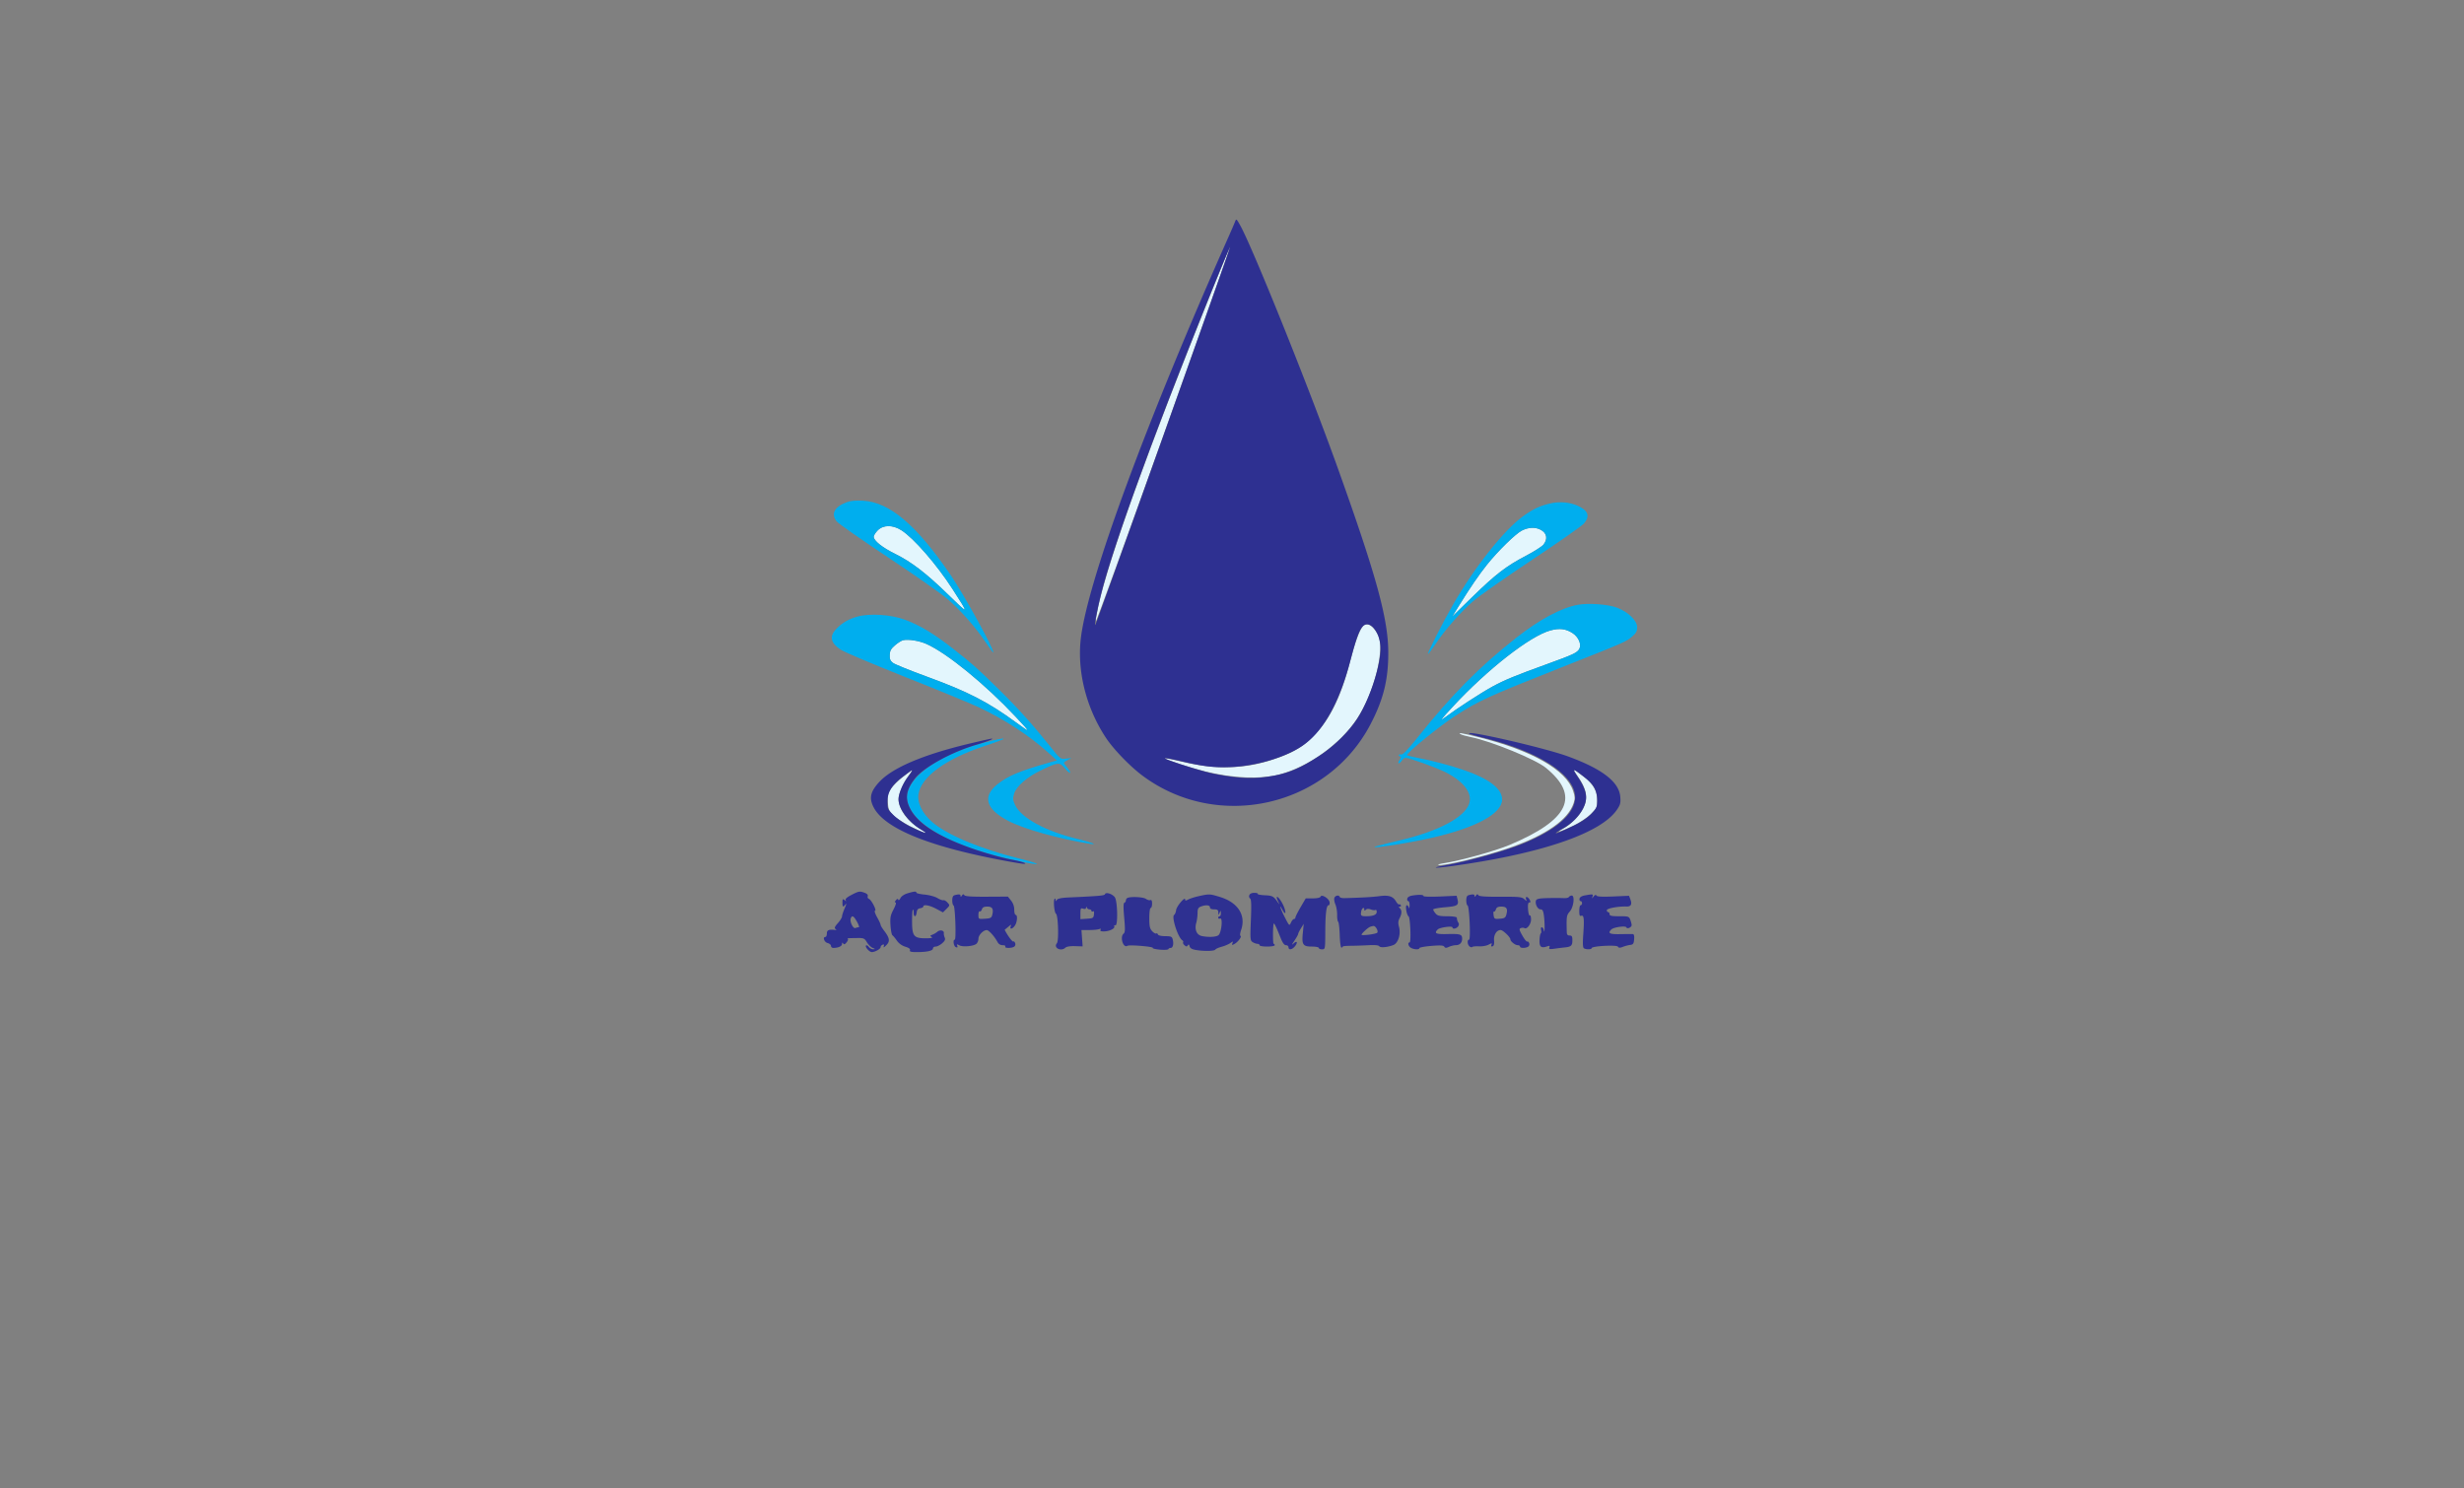 <svg xmlns="http://www.w3.org/2000/svg" viewBox="0 0 1788 1080"><rect x="0" y="0" width="1788" height="1080" fill="#808080" stroke="none"/><path d="M878.726 212.748c-45.32 112.449-74.013 192.203-81.728 227.173-1.143 5.181-1.946 10.11-1.784 10.952.162.843 22.208-59.857 48.99-134.887 26.783-75.031 48.567-136.548 48.411-136.705-.157-.157-6.407 14.903-13.889 33.467M636.923 384.923c-1.608 1.608-2.923 3.692-2.923 4.632 0 2.824 6.225 7.814 15.384 12.33 12.096 5.965 22.88 14.26 39.037 30.029 14.901 14.541 14.934 14.49 2.801-4.344-11.466-17.8-28.207-37.053-37.168-42.746-6.317-4.013-13.058-3.974-17.131.099m467.478.108c-4.526 2.24-17.476 14.91-25.449 24.897-5.799 7.264-12.201 16.616-19.903 29.072l-5.255 8.5 14.353-14.015c17.11-16.708 24.763-22.597 39.139-30.118 5.932-3.104 11.67-6.766 12.75-8.14 3.263-4.148 2.427-8.419-2.108-10.764-3.919-2.027-8.69-1.827-13.527.568M988.827 454.75c-2.415 2.85-5.727 11.97-8.874 24.437-7.028 27.838-16.194 45.624-29.907 58.033-6.666 6.033-13.455 9.693-25.577 13.791-20.965 7.086-41.861 7.727-65.867 2.018-7.094-1.687-13.084-2.88-13.313-2.652-.583.584 19.602 7.142 29.211 9.491 20.674 5.053 39.948 5.831 54 2.18 20.822-5.411 43.996-21.992 56.024-40.083 12.715-19.127 20.727-51.378 15.269-61.465-3.796-7.016-8.018-9.23-10.966-5.75m136.197 2.822c-14.766 4.053-45.6 28.134-70.716 55.228-8.829 9.524-9.892 10.972-5.808 7.903 8.345-6.269 26.541-18.078 34.648-22.485 8.699-4.729 16.495-7.937 39.635-16.309 18.874-6.829 21.763-8.192 23.249-10.968 1.732-3.236-.561-8.607-4.875-11.421-4.899-3.196-9.545-3.757-16.133-1.948m-469.672 7.074c-1.182.256-3.822 1.912-5.866 3.68-3.005 2.597-3.743 3.949-3.851 7.057-.106 3.022.4 4.248 2.365 5.732 1.375 1.038 12.4 5.508 24.5 9.933 29.953 10.955 44.525 18.45 65 33.436 10.744 7.863 10.725 7.7-.5-4.288-21.935-23.424-49.812-46.182-64.679-52.802-5.249-2.337-13.048-3.6-16.969-2.748M1060 532.922c.825.474 4.2 1.413 7.5 2.087 14.945 3.053 46.665 16.056 54.232 22.232 25.073 20.463 16.951 37.79-26.232 55.96-10.619 4.468-36.166 11.565-48.183 13.386-2.649.402-4.234.928-3.521 1.17 3.156 1.072 34.367-6.445 51.466-12.395 26.736-9.304 42.771-20.507 46.683-32.616 1.009-3.124.939-4.58-.42-8.671-5.111-15.389-29.932-29.481-68.922-39.131-12.282-3.039-15.187-3.506-12.603-2.022m84.418 29.831c6.952 9.676 8.2 16.273 4.519 23.876-2.604 5.381-8.999 11.816-14.887 14.983-6.61 3.554-.841 1.74 7.94-2.498 4.12-1.988 9.632-5.669 12.25-8.18 4.49-4.307 4.76-4.863 4.76-9.79 0-7.149-2.761-12.082-9.734-17.397-8.387-6.392-8.784-6.473-4.848-.994m-489.09 1.011c-3.395 2.605-7.365 6.536-8.823 8.736-2.272 3.427-2.596 4.825-2.264 9.761.332 4.923.88 6.269 3.77 9.25 1.86 1.919 7.231 5.462 11.935 7.872 10.238 5.247 15.662 6.999 8.368 2.704-9.613-5.661-16.325-14.781-16.304-22.153.011-3.918 3.654-12.316 7.57-17.45 1.462-1.916 2.491-3.478 2.289-3.47-.203.008-3.146 2.146-6.541 4.75" fill="#e3f6fd" fill-rule="evenodd"/><path d="M614.558 364.426c-9.082 3.388-11.785 8.473-7.441 13.996 1.219 1.549 18.003 13.293 37.299 26.098s38.79 26.483 43.32 30.395c9.61 8.299 20.26 20.403 27.535 31.292 2.831 4.239 5.307 7.549 5.5 7.355 1.199-1.199-21.213-41.958-30.822-56.053-24.898-36.526-44.362-53.06-63.72-54.127-5.283-.292-8.977.039-11.671 1.044m510.442.932c-7.648 1.789-12.256 3.935-19.422 9.049-13.983 9.978-35.623 37.229-51.294 64.593-7.621 13.308-18.626 34.991-18.051 35.567.241.24 2.745-3.051 5.564-7.315 6.65-10.056 17.774-22.715 27.203-30.953 4.125-3.605 23.318-17.066 42.651-29.915 19.334-12.848 36.321-24.751 37.75-26.449 4.587-5.452 3.065-9.516-4.88-13.027-5.602-2.475-13.039-3.065-19.521-1.55m-488.077 19.565c-1.608 1.608-2.923 3.692-2.923 4.632 0 2.824 6.225 7.814 15.384 12.33 12.096 5.965 22.88 14.26 39.037 30.029 14.901 14.541 14.934 14.49 2.801-4.344-11.466-17.8-28.207-37.053-37.168-42.746-6.317-4.013-13.058-3.974-17.131.099m467.478.108c-4.526 2.24-17.476 14.91-25.449 24.897-5.799 7.264-12.201 16.616-19.903 29.072l-5.255 8.5 14.353-14.015c17.11-16.708 24.763-22.597 39.139-30.118 5.932-3.104 11.67-6.766 12.75-8.14 3.263-4.148 2.427-8.419-2.108-10.764-3.919-2.027-8.69-1.827-13.527.568m40.548 53.909c-12.085 2.223-27.745 10.599-44.605 23.856-26.644 20.951-46.991 41.488-71.344 72.011-7.543 9.455-10.993 13.051-12.25 12.77-.962-.214-1.75.018-1.75.517 0 .498.502.906 1.115.906.681 0 .477.974-.523 2.5-.901 1.375-1.182 2.5-.624 2.5.558 0 1.577-.9 2.264-2 .687-1.1 1.871-2 2.632-2 2.765 0 22.136 6.975 29.071 10.467 13.193 6.644 19.647 15.209 17.154 22.763-3.324 10.071-22.327 20.092-50.856 26.817-7.003 1.651-14.083 3.395-15.733 3.875-10.637 3.097 21.46-1.704 40-5.983 32.05-7.397 50.5-17.53 50.5-27.737 0-7.71-9.441-15.001-27.552-21.276-9.671-3.351-24.172-7.165-34.516-9.078-3.813-.705-6.932-1.543-6.932-1.861 0-1.863 23.742-21.138 35-28.415 17.014-10.997 24.025-14.194 78-35.566 45.051-17.839 46.15-18.321 50.537-22.173 2.735-2.401 3.463-3.79 3.463-6.608 0-4.811-6.553-11.163-14.656-14.206-6.525-2.45-20.725-3.49-28.395-2.079m-522.868 8.588c-5.942 1.664-10.085 3.974-14.393 8.024-6.16 5.792-5.427 10.767 2.354 15.978 2.489 1.666 23.635 10.612 46.991 19.88 23.357 9.267 47.417 19.185 53.467 22.04 18.523 8.74 36.398 20.43 50.219 32.842l6.218 5.584-5.718 1.622c-21.125 5.988-29.752 9.588-37.294 15.561-11.334 8.977-8.63 18.189 7.856 26.766 11.383 5.922 36.936 13.081 59.219 16.59 6.122.964 1.041-1.099-8-3.248-24.024-5.71-42.136-15.49-46.466-25.091-1.572-3.488-1.672-4.672-.673-8.007 1.609-5.371 9.483-12.222 19.592-17.047 12.545-5.987 13.306-6.051 17.169-1.45 1.792 2.135 3.529 3.611 3.859 3.28.331-.33-.542-1.96-1.94-3.621S772 553.953 772 553.638c0-.316 1.237-1.23 2.75-2.031l2.75-1.458-4 .447c-3.985.446-4.026.414-10.999-8.324-12.823-16.07-24.118-28.646-37.624-41.888-16.207-15.89-18.649-18.062-33.058-29.396-13.841-10.887-24.229-17.165-35.077-21.197-10.157-3.776-25.65-4.787-34.661-2.263m502.943 10.044c-14.766 4.053-45.6 28.134-70.716 55.228-8.829 9.524-9.892 10.972-5.808 7.903 8.345-6.269 26.541-18.078 34.648-22.485 8.699-4.729 16.495-7.937 39.635-16.309 18.874-6.829 21.763-8.192 23.249-10.968 1.732-3.236-.561-8.607-4.875-11.421-4.899-3.196-9.545-3.757-16.133-1.948m-469.672 7.074c-1.182.256-3.822 1.912-5.866 3.68-3.005 2.597-3.743 3.949-3.851 7.057-.106 3.022.4 4.248 2.365 5.732 1.375 1.038 12.4 5.508 24.5 9.933 29.953 10.955 44.525 18.45 65 33.436 10.744 7.863 10.725 7.7-.5-4.288-21.935-23.424-49.812-46.182-64.679-52.802-5.249-2.337-13.048-3.6-16.969-2.748m58.987 74.306c-27.292 6.998-49.453 20.503-54.853 33.428-2.104 5.035-1.85 8.974.928 14.403 7.766 15.177 36.078 29.079 77.086 37.853 19.058 4.078 20.126 2.93 1.55-1.664-27.619-6.83-52.169-17.186-62.738-26.464-6.947-6.098-10.79-13.833-9.882-19.888 1.916-12.776 19.658-25.764 48.07-35.189 18.341-6.084 18.268-7.203-.161-2.479" fill="#00aeee" fill-rule="evenodd"/><path d="M896.159 161.045c-.522 1.35-2.849 6.73-5.171 11.955-58.86 132.42-100.872 246.404-106.52 289-3.214 24.243 3.469 51.434 18.071 73.515 5.467 8.268 17.49 20.711 26.497 27.424 54.787 40.827 134.428 22.702 165.693-37.71 9.17-17.718 12.655-31.801 12.679-51.229.029-24.505-8.41-55.406-36.733-134.5-21.003-58.654-62.343-161.385-71.007-176.455-2.52-4.384-2.577-4.416-3.509-2m-17.941 52.675c-38.867 96.174-68.473 177.011-78.188 213.486-3.176 11.925-6.21 27.308-5.184 26.282.866-.867 98.198-273.777 97.787-274.188-.198-.198-6.685 15.291-14.415 34.42m110.537 241.03c-2.514 2.828-4.66 8.814-8.84 24.651-8.36 31.68-20.363 52.62-35.866 62.567-12.405 7.961-32.309 13.808-50.049 14.703-12.571.635-20.256-.252-37.314-4.306-5.948-1.414-11.048-2.336-11.334-2.05-.764.764 25.903 9.276 34.694 11.074 15.362 3.143 26.643 3.958 37.151 2.685 15.688-1.902 25.188-5.594 40.6-15.78 10.584-6.995 20.784-17.059 27.107-26.745 9.425-14.438 17.938-41.432 16.773-53.186-1.097-11.062-8.375-18.729-12.922-13.613m77.391 77.73c.264.264 5.627 1.784 11.917 3.378 39.361 9.978 64.937 26.829 64.937 42.786 0 11.982-14.319 24.379-39.684 34.357-12.61 4.961-38.403 12.162-52.23 14.582-15.06 2.636-10.71 2.904 6.604.408 62.598-9.028 104.236-23.544 115.648-40.319 2.428-3.569 2.779-4.92 2.424-9.35-.866-10.813-12.993-20.196-37.915-29.333-16.841-6.174-74.684-19.493-71.701-16.509m-361.888 7.029c-34.521 8.195-57.017 17.788-66.553 28.38-6.142 6.824-7.115 11.428-3.789 17.946 7.986 15.654 40.92 28.958 97.084 39.217 5.775 1.055 11.175 1.911 12 1.902 3.098-.031-1.39-1.654-8-2.891-8.311-1.557-21.833-5.412-32.014-9.128-23.461-8.562-37.195-17.644-42.572-28.152-3.86-7.542-2.838-13.672 3.643-21.855 6.477-8.178 26.721-19.264 44.678-24.468 7.724-2.238 13.17-4.447 10.765-4.365-.55.018-7.409 1.555-15.242 3.414m440.551 24.179c6.758 10.046 7.742 15.943 3.87 23.183-3.113 5.819-8.073 10.752-14.429 14.349-9.96 5.636-4.941 4.243 8.444-2.343 5.191-2.554 9.681-5.645 12.25-8.432 3.641-3.95 4.056-4.925 4.056-9.522 0-7.008-2.344-11.369-8.921-16.596-8.754-6.959-9.589-7.06-5.27-.639m-489.971.272C646.866 570.115 644 574.903 644 582.07c0 5.012.256 5.544 4.75 9.869 2.612 2.515 8.125 6.202 12.25 8.195 9.739 4.706 13.874 5.825 7.5 2.03-9.342-5.563-16.521-15.212-16.478-22.149.024-3.902 2.873-10.85 6.349-15.487 2.804-3.74 3.878-5.528 3.32-5.528-.235 0-3.319 2.232-6.853 4.96m-37.124 85.624c-3.13 1.629-4.534 2.91-4.058 3.703.553.921.361.916-.797-.021-1.302-1.054-1.526-.797-1.526 1.75 0 3.441.418 3.664 2.307 1.234.748-.962.47.275-.618 2.75s-1.988 5.206-2 6.07c-.012.863-1.375 3.085-3.028 4.937-2.248 2.518-2.69 3.583-1.75 4.222.948.645.888.815-.244.694-4.601-.491-6 .11-6 2.577 0 1.375-.45 2.5-1 2.5-2.215 0-.922 3.803 1.5 4.411 1.375.345 2.5 1.294 2.5 2.108 0 .815.788 1.475 1.75 1.467 3.539-.027 6.25-1.262 6.265-2.853.011-1.167.238-1.283.796-.404.581.914 1.196.744 2.403-.666.892-1.042 1.359-2.157 1.037-2.478-.653-.654-.332-.691 6.829-.785 4.663-.061 5.238.193 7.006 3.101 1.06 1.743 2.936 3.574 4.17 4.07 1.923.773 1.974.911.354.966-1.039.034-2.465-.724-3.168-1.685-.703-.962-1.613-1.415-2.021-1.007-.931.932 2.436 4.755 4.187 4.755 2.29 0 6.392-2.281 6.392-3.554 0-.677.652-1.482 1.449-1.788 1.029-.395 1.274-.064.843 1.143-.406 1.139.207.875 1.862-.801 2.824-2.86 2.444-5.216-1.723-10.679-1.337-1.753-2.431-3.611-2.431-4.128 0-.518-1.163-3.023-2.585-5.567-1.423-2.544-2.088-4.626-1.48-4.626 1.465 0-2.593-7.932-4.417-8.631a1.502 1.502 0 01-.853-1.938c.337-.879-.457-1.782-2.128-2.417-3.654-1.389-4.351-1.278-9.823 1.57m40.802-1.23c-2.377.717-4.449 2.134-5.137 3.513-.649 1.302-1.327 1.788-1.552 1.113-.279-.835-.806-.71-1.736.41-.895 1.079-.962 1.61-.204 1.61.645 0 .002 2.162-1.493 5.02-2.249 4.302-2.565 5.956-2.207 11.568.229 3.602.865 6.856 1.413 7.23.548.375 2.01 2.133 3.248 3.907 1.404 2.01 3.709 3.661 6.12 4.383 2.588.776 3.693 1.611 3.342 2.526-.404 1.052.734 1.366 4.958 1.366 7.411 0 11.732-.967 11.732-2.625 0-.756.875-1.375 1.944-1.375 1.07 0 3.17-1.054 4.668-2.342 2.065-1.777 2.523-2.804 1.898-4.25-.454-1.05-.733-2.477-.621-3.171.32-1.972-2.775-2.641-4.676-1.01-.942.808-2.6 1.787-3.685 2.175-1.652.591-1.733.857-.5 1.636 1.011.64-.295.936-4.167.947-8.659.023-9.949-1.496-10.017-11.797-.03-4.571.218-8.583.551-8.916.333-.333.605.595.605 2.061 0 3.514 1.777 3.446 2.184-.083.226-1.969.955-2.841 2.566-3.07 1.237-.175 2.25-.738 2.25-1.25 0-1.737 4.498-.94 9.39 1.665l4.875 2.595 2.557-2.557c2.508-2.508 2.521-2.596.69-4.619-1.026-1.135-2.349-1.883-2.939-1.663-.59.219-2.547-.488-4.348-1.573-1.801-1.085-5.964-2.216-9.25-2.514-3.286-.298-5.975-.929-5.975-1.403 0-1.11-1.559-.991-6.484.493m143.33.609c-.351 1.052-3.763 1.359-26.696 2.406-4.904.224-7.644.8-8.234 1.733-.755 1.192-.888 1.189-.901-.019-.008-.779-.33-1.102-.714-.717-1.078 1.078-.261 10.041.985 10.811 1.587.981 2.163 19.577.663 21.384-2.781 3.351 2.955 6.287 6.23 3.189.786-.744 3.57-1.178 6.88-1.072l5.558.179-.429-5.929-.428-5.928h5.538c3.046 0 6.324-.301 7.284-.67 1.191-.457 1.516-.298 1.023.5-.491.794.244 1.17 2.289 1.17 3.988 0 8.306-2.035 7.696-3.627-.28-.728.051-1.064.774-.787 1.945.747 1.616-17.514-.367-20.352-1.713-2.452-6.576-3.996-7.151-2.271m104.727.707c-.352.919-.104 2.002.552 2.407.883.546 1.035 4.606.583 15.62-.575 14.001-.496 14.954 1.327 16.093 1.066.665 2.619 1.21 3.451 1.21.833 0 1.514.45 1.514 1s2.475 1 5.5 1 5.5-.45 5.5-1-.342-1-.76-1c-.713 0-.626-13.948.092-14.665.421-.421 1.885 2.625 4.765 9.915 1.602 4.055 2.806 5.75 4.087 5.75.999 0 1.816.675 1.816 1.5 0 2.061 2.343 1.884 4.345-.329 2.516-2.78 2.128-4.904-.471-2.576-1.756 1.574-1.669 1.229.5-1.985 1.444-2.139 2.626-4.265 2.626-4.725 0-.46.912-2.31 2.027-4.111l2.027-3.274-.663 6.733c-.833 8.456.07 9.767 6.731 9.767 2.683 0 4.878.45 4.878 1s1.043 1 2.318 1c2.301 0 2.319-.098 2.379-12.808.063-13.441.798-19.192 2.452-19.192.545 0 .846-.997.671-2.217-.383-2.654-5.816-6.009-6.533-4.033-.282.777-2.411 1.257-5.62 1.269l-5.167.019-3.75 6.414c-2.062 3.527-3.75 6.894-3.75 7.481 0 .587-.46 1.067-1.021 1.067-.562 0-1.55 1.16-2.197 2.578-1.161 2.549-1.211 2.507-4.43-3.75-3.27-6.357-4.687-10.941-1.647-5.328 2.616 4.83 2.742.966.138-4.233-2.781-5.552-5.99-7.554-3.412-2.128.879 1.849 1.029 2.52.333 1.492-3.498-5.17-4.237-5.608-9.91-5.87-3.105-.144-5.441-.598-5.191-1.011.25-.413-.873-.75-2.497-.75-1.835 0-3.194.632-3.593 1.67m-213.823.019c-1.227.321-1.75 1.458-1.75 3.801 0 1.839.43 3.493.955 3.677 1.164.406 2.011 24.833.861 24.833-1.527 0-.824 4.783.795 5.404 1.161.446 1.447.19 1.023-.916-.492-1.282-.24-1.348 1.535-.398 2.525 1.352 10.207.673 12.33-1.09.826-.684 1.501-2.355 1.501-3.712 0-2.597 3.455-6.198 6-6.255 1.512-.033 5.652 4.552 7.872 8.717.757 1.422 2.127 2.25 3.722 2.25 1.428 0 2.256.434 1.906 1-.767 1.242 4.459 1.312 6.396.086.829-.526 1.124-1.592.726-2.628-.368-.959-.944-1.469-1.28-1.133-.336.336-1.956-1.419-3.6-3.901-1.643-2.481-2.82-4.609-2.615-4.728.205-.12 1.405-1.087 2.666-2.151 1.962-1.654 2.199-1.689 1.643-.239-.941 2.453 1.18 2.08 3.007-.529 1.733-2.474 2.113-7.777.557-7.777-.55 0-1.002-1.687-1.005-3.75-.003-2.411-.829-4.78-2.313-6.634l-2.307-2.884-15.408.087c-10.989.062-15.631-.258-16.187-1.116-.585-.902-1.027-.827-1.765.297-.658 1.003-.989 1.086-1 .25-.015-1.261-1.059-1.398-4.265-.561m177.25.692c-3.025.667-6.513 1.77-7.75 2.451-1.801.991-2.25.986-2.25-.028 0-2.393-6.252 4.988-6.554 7.738-.166 1.513-.803 3.061-1.415 3.439-2.135 1.319 2.775 16.545 5.971 18.52.567.351.803 1.005.525 1.455-.278.449.199 1.402 1.06 2.116 1.262 1.047 1.718 1.053 2.35.029.571-.923.927-.731 1.302.706.365 1.395 1.722 2.179 4.612 2.668 5.925 1.001 13.33.849 14.038-.288.336-.539 2.411-1.465 4.611-2.059 2.2-.593 5.007-1.786 6.237-2.651 2.055-1.444 2.185-1.437 1.598.092-.544 1.419-.329 1.498 1.462.54 2.541-1.36 5.583-5.482 4.349-5.894-.486-.162-.271-2.076.479-4.252 3.664-10.634-2.236-19.909-15.213-23.918-7.494-2.314-7.86-2.33-15.412-.664m155.011-.438c-2.242.358-3.608 1.182-3.823 2.307-.184.962.148 1.75.739 1.75.59 0 1.021 1.462.957 3.25-.064 1.788-.322 2.462-.573 1.5-.252-.962-.925-1.75-1.496-1.75-1.273 0-.082 7.217 1.336 8.094 1.229.759 1.94 18.906.741 18.906-1.669 0-.9 2.925 1.042 3.965 2.364 1.265 6.066 1.359 6.066.153 0-.485 3.883-1.205 8.629-1.6 6.602-.55 8.816-.415 9.428.575.634 1.026 1.342 1.046 3.418.1 1.441-.656 3.633-1.193 4.872-1.193 2.868 0 4.653-1.78 4.653-4.641 0-3.24-1.303-3.661-10.63-3.437-8.457.204-9.941-.494-7.097-3.338 1.491-1.491 10.727-2.749 10.727-1.461 0 1.4 2.641 1.014 3.964-.579.695-.838.859-2.006.387-2.75-.806-1.272-.977-1.799-1.226-3.794-.07-.556-3.134-1-6.903-1-5.553 0-7.089-.363-8.5-2.011-.947-1.107-1.722-2.416-1.722-2.911 0-.494 3.861-1.22 8.579-1.613 9.111-.759 10.147-1.437 9.025-5.908l-.613-2.439-11.995.543c-6.598.298-11.996.159-11.997-.309-.001-1.014-3.178-1.177-7.988-.409m40.739-.254c-1.227.321-1.75 1.458-1.75 3.801 0 1.839.417 3.493.926 3.677 1.325.477 2.403 24.833 1.098 24.833-1.488 0-1.256 3.563.318 4.869.738.612 1.653.803 2.033.423.379-.38 2.588-.588 4.908-.464 2.319.125 5.424-.418 6.899-1.206 2.381-1.272 2.616-1.26 2.091.109-.397 1.033-.127 1.383.818 1.061.963-.329 1.302-1.662 1.072-4.212-.363-4.026 1.862-7.58 4.745-7.58 1.682 0 7.092 5.154 7.092 6.755 0 1.47 3.484 4.245 5.329 4.245.919 0 1.671.45 1.671 1 0 1.232 3.994 1.29 5.896.086.796-.504 1.121-1.599.757-2.548-.351-.916-.996-1.444-1.434-1.174-.437.271-2.014-1.678-3.505-4.33-2.342-4.166-2.494-4.904-1.122-5.431.874-.335 2.026-.339 2.561-.008 1.833 1.133 4.847-2.79 4.847-6.309 0-1.872-.407-3.153-.904-2.846-.496.308-1.059-1.691-1.25-4.441-.248-3.587.017-5 .939-5 .976.001 1.027-.481.215-1.999-1.301-2.43-3.479-2.69-2.564-.306.579 1.509.431 1.496-1.352-.118-1.758-1.591-3.859-1.801-17.253-1.726-10.972.062-15.474-.255-16.042-1.132-.598-.924-1.027-.856-1.774.282-.658 1.003-.989 1.086-1 .25-.015-1.261-1.059-1.398-4.265-.561m84.261.193c-2.21.391-3.611 1.259-3.823 2.368-.184.962.148 1.75.739 1.75.59 0 1.073.675 1.073 1.5s-.45 1.5-1 1.5-1 1.848-1 4.107c0 3.105.341 3.976 1.397 3.571 1.977-.759 2.316 2.233 1.511 13.322-.486 6.701-.353 9.716.451 10.235 1.592 1.025 5.641.949 5.641-.106 0-1.497 18.151-2.503 19.046-1.055.589.953 1.436.984 3.612.132 1.563-.612 3.967-1.246 5.342-1.409 2.102-.25 2.549-.894 2.81-4.047.212-2.558-.106-3.772-1-3.821-.72-.038-4.797-.01-9.06.064-7.82.135-9.265-.621-6.49-3.396 1.657-1.657 10.48-2.876 10.935-1.511.476 1.427 3.805.003 3.805-1.628 0-.73-.439-2.482-.975-3.893-.919-2.417-1.38-2.565-8-2.565-5.578 0-7.025-.309-7.025-1.5 0-.825-.45-1.5-1-1.5s-1-.612-1-1.36c0-1.356 8.164-2.898 14.275-2.696 3.264.108 4.188-1.596 2.818-5.199l-.988-2.599-11.45.497c-7.924.344-11.665.149-12.149-.633-.476-.771-1.144-.555-2.104.68-1.284 1.652-1.354 1.657-.797.06.651-1.87.335-1.919-5.594-.868m-181.706 1.765c-.348.907-.023 3.044.722 4.75.745 1.707 1.318 5.128 1.273 7.603-.045 2.475.29 4.734.745 5.019.454.286.968 4.677 1.141 9.759.187 5.516.717 9.135 1.314 8.981.55-.143.925-.484.833-.759-.091-.275 2.609-.527 6-.559 3.392-.032 9.24-.226 12.996-.431 4.374-.239 7.08.034 7.527.757.763 1.235 6.008.782 10.285-.888 3.461-1.352 5.489-7.937 4.05-13.15-.741-2.682-.638-4.241.412-6.264 1.714-3.304 1.778-5.684.197-7.265-.933-.933-.92-1.2.059-1.2.692 0 .962-.48.6-1.067-.363-.586-.913-.813-1.222-.503-.31.309-1.376-.773-2.369-2.407-2.183-3.589-5.35-4.515-12.202-3.568-4.423.612-13.2 1.102-25.166 1.405-1.65.042-3.15-.359-3.333-.892-.541-1.57-3.177-1.107-3.862.679m170.174-.614c-.351.569-2.065.938-3.809.821-1.743-.118-6.834-.133-11.313-.034-6.218.138-8.28.537-8.722 1.689-.919 2.394 1.103 6.491 3.204 6.491 1.489 0 2.024.982 2.525 4.64.695 5.069.634 14.266-.07 10.61-.238-1.237-.904-2.25-1.48-2.25s-.812.9-.525 1.999c.288 1.099.189 2.205-.219 2.458-.408.252-.819 2.469-.912 4.926-.184 4.865 1.223 6.002 5.544 4.479 1.747-.616 2.08-.458 1.612.763-.497 1.294.108 1.441 3.798.924 2.413-.338 5.786-.759 7.494-.934 4.498-.462 5.394-1.321 5.394-5.174 0-2.774-.387-3.441-2-3.441-1.449 0-2.018-.689-2.067-2.5-.302-11.335-.174-12.207 2.184-14.918 2.793-3.211 3.8-11.582 1.394-11.582-.766 0-1.68.465-2.032 1.033m-320.229.629c-.687.278-1.25 1.105-1.25 1.838 0 .733-.488 1.496-1.084 1.695-.767.255-.808 3.422-.141 10.833.764 8.481.685 10.683-.416 11.582-2.887 2.358-.333 10.728 2.701 8.853 1.458-.901 19.051.548 18.45 1.52-.262.425 2.103.992 5.257 1.261 3.153.269 5.883.099 6.066-.378.184-.476.919-.866 1.634-.866 1.641 0 2.353-2.753 1.552-6-.552-2.234-1.137-2.504-5.497-2.536-2.922-.022-5.043-.526-5.286-1.257-.224-.67-.792-.982-1.262-.691-.47.291-1.782-.466-2.914-1.682-1.69-1.815-2.06-3.523-2.06-9.523 0-4.207.425-7.311 1-7.311.55 0 1-1.398 1-3.107 0-2.128-.407-2.951-1.292-2.611-.71.272-2.146-.129-3.191-.893-1.816-1.328-10.587-1.808-13.267-.727m53 6.369c-1.778.715-2.25 1.699-2.25 4.693 0 2.084-.422 5.261-.938 7.061-1.397 4.871.306 8.839 4.121 9.602 4.957.991 10.317.707 12.008-.637 2.155-1.712 3.291-12.872 1.23-12.081-.781.3-1.421.047-1.421-.562 0-.609.45-1.107 1-1.107s.968-1.013.93-2.25c-.067-2.147-.11-2.158-.93-.25-.82 1.908-.863 1.897-.93-.25-.056-1.818-.646-2.25-3.07-2.25-2 0-3-.5-3-1.5 0-1.678-3.191-1.9-6.75-.469m-158.755 1.984c-.351 1.108-1.057 1.756-1.567 1.441-.51-.316-.928.827-.928 2.54 0 3.087.04 3.111 4.71 2.809 4.079-.264 4.791-.64 5.318-2.805 1.056-4.342.068-6-3.577-6-2.446 0-3.484.529-3.956 2.015m75.584-1.198c-.051.854-.784 1.094-2.079.683-1.779-.565-2-.18-2 3.487v4.123l4.75-.305c4.396-.282 4.774-.518 5.077-3.161.211-1.849-.053-2.622-.75-2.191-.592.366-1.077.188-1.077-.394 0-.582-.638-1.059-1.417-1.059s-1.643-.562-1.921-1.25c-.386-.956-.523-.94-.583.067m297.416 1.198c-.351 1.108-.975 1.806-1.386 1.552-.411-.254-.549.888-.307 2.537.415 2.83.669 2.982 4.503 2.698 3.508-.261 4.164-.688 4.815-3.137 1.104-4.159.131-5.665-3.66-5.665-2.455 0-3.493.527-3.965 2.015m-97.735 1.461c-.595 3.112-.162 3.527 3.657 3.51 5.093-.022 7.583-1.06 7.583-3.162 0-1.068-.412-1.687-.916-1.376-.504.312-2.022.146-3.373-.368-1.657-.63-2.824-.567-3.584.193-.836.836-1.127.817-1.127-.073 0-2.226-1.763-1.221-2.24 1.276m-370.405 5.042c-.897 2.337 1.667 7.688 3.37 7.034.791-.304 1.881-.552 2.421-.552.54 0-.03-1.8-1.266-4-2.399-4.268-3.589-4.921-4.525-2.482m376.835 6.164c-1.679.672-6.19 4.839-6.19 5.717 0 .869 10.238-.409 11.343-1.416 1.097-1-1.05-5.007-2.628-4.904-.668.043-1.804.315-2.525.603" fill="#2e3091" fill-rule="evenodd"/></svg>